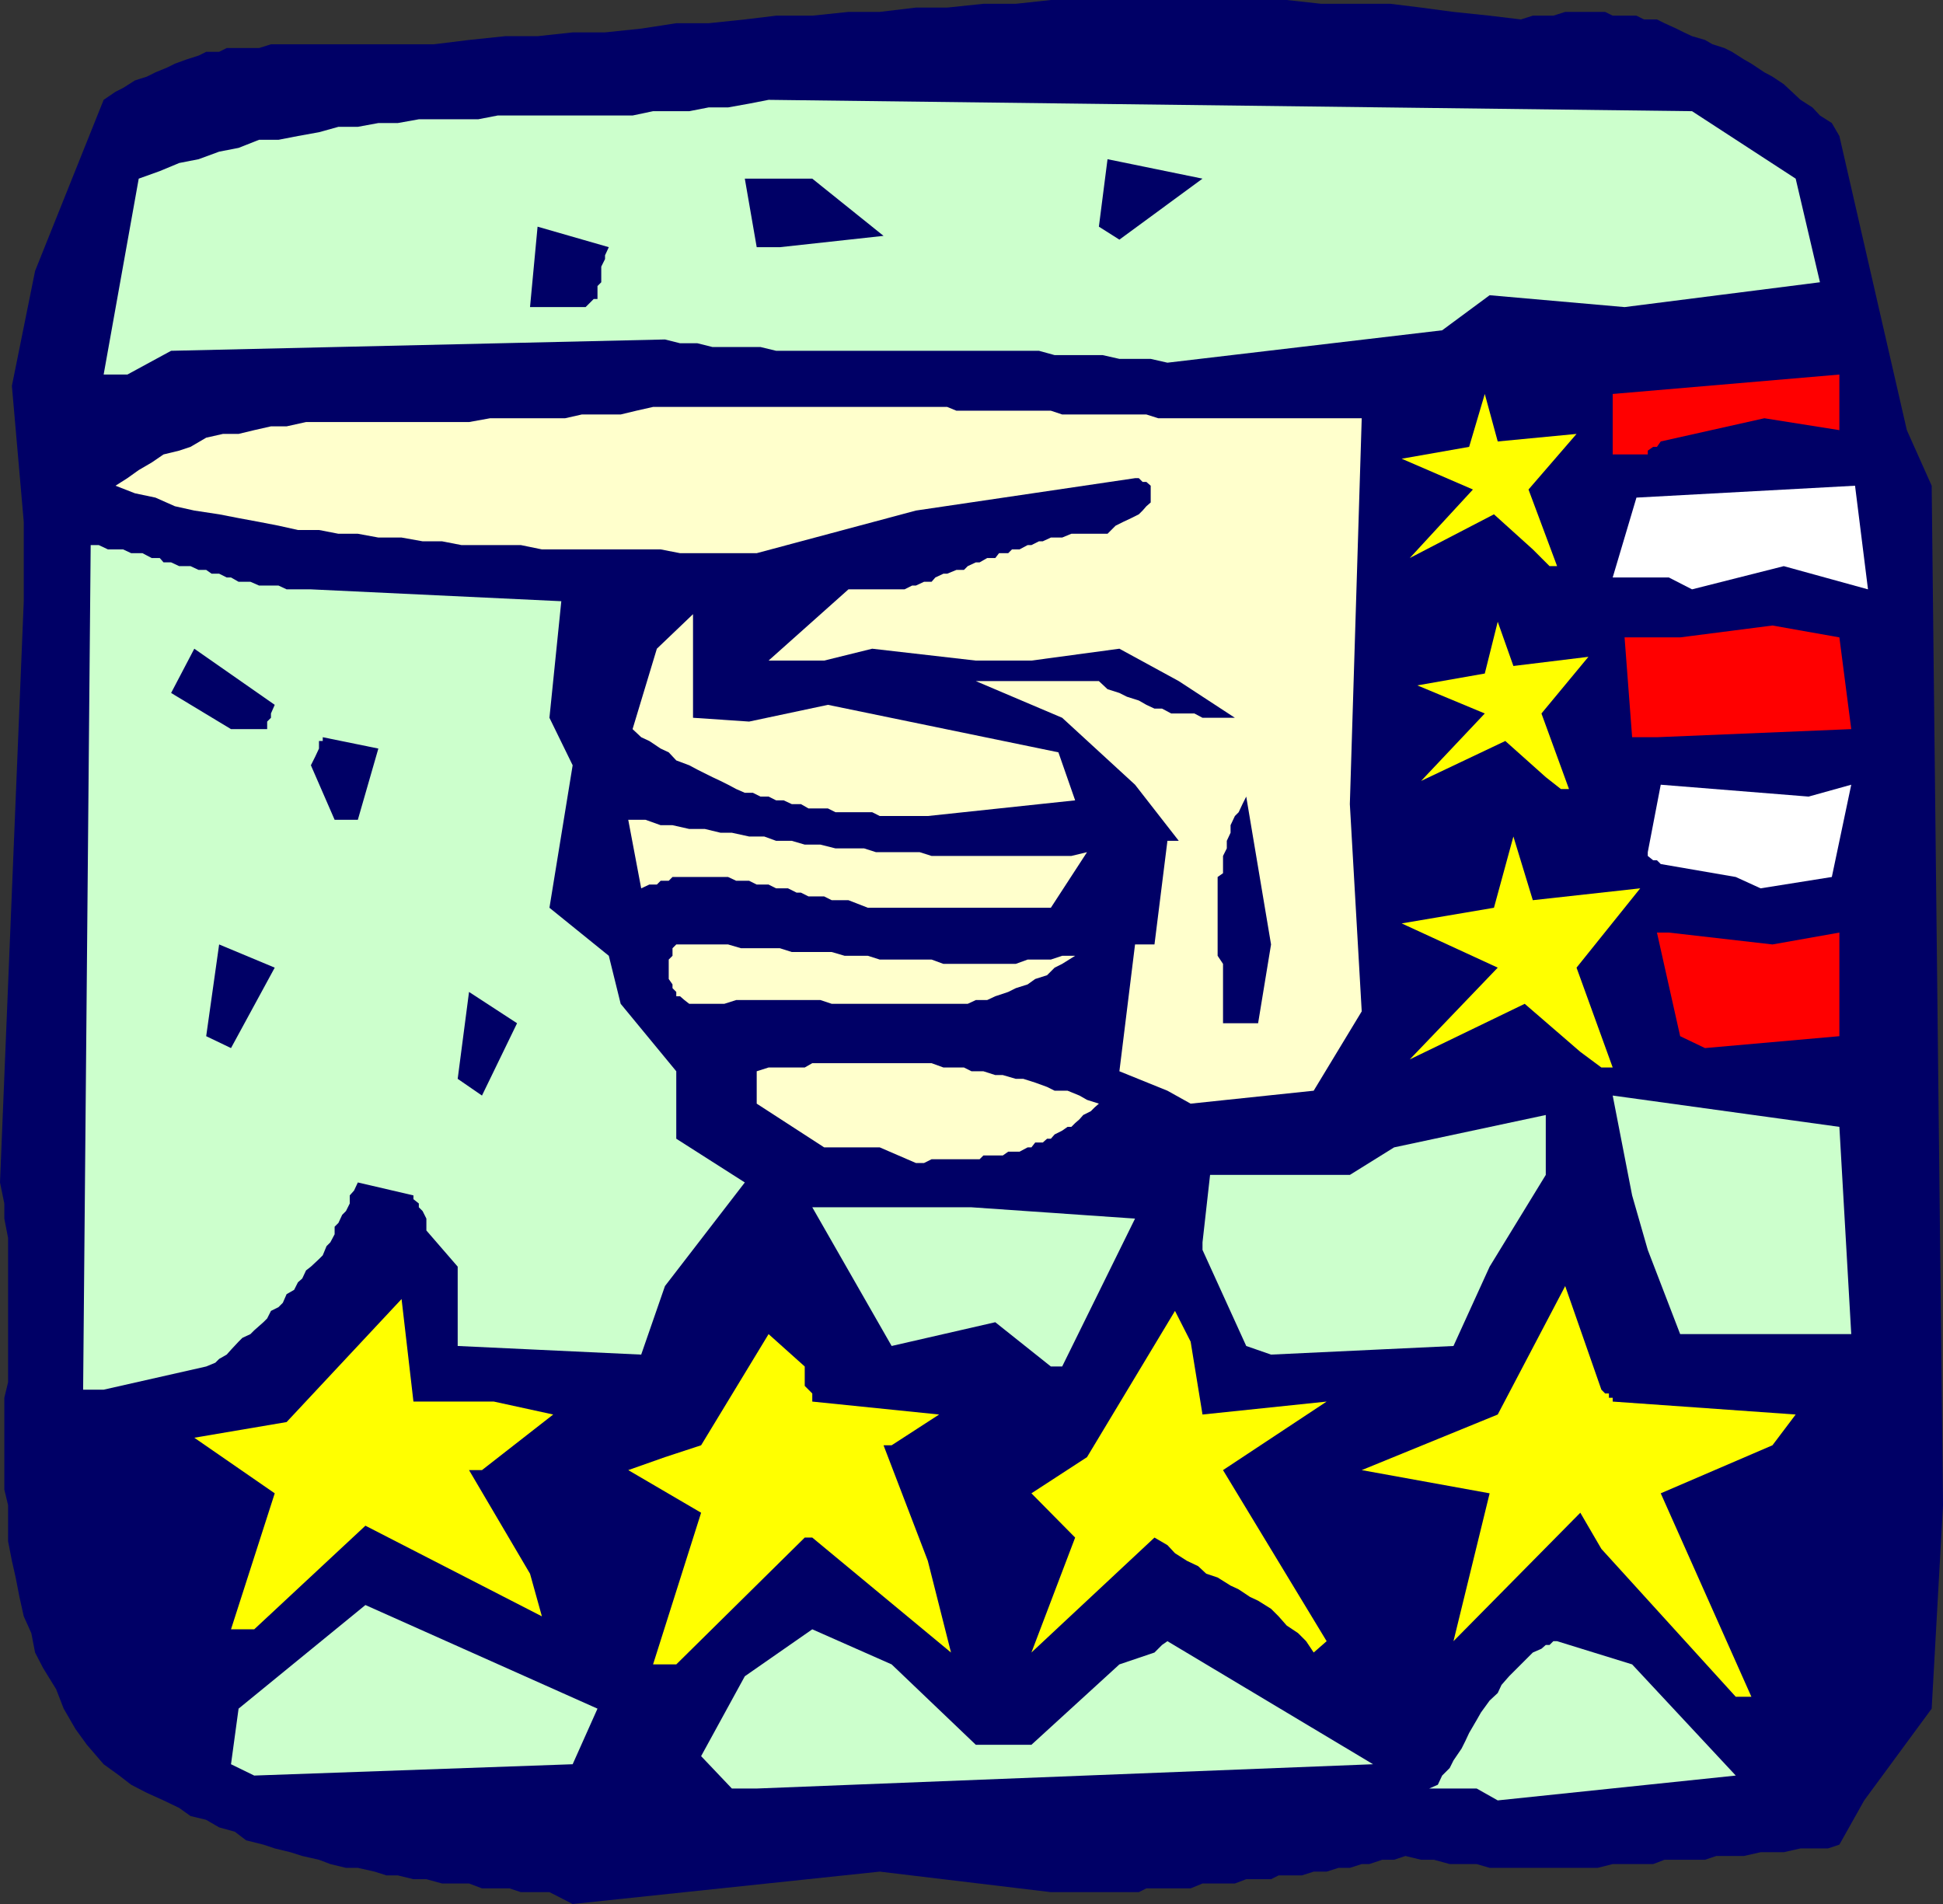 <svg xmlns="http://www.w3.org/2000/svg" width="360" height="352.801"><rect width="100%" height="100%" fill="#333333" stroke="none"/><path fill="#006" d="M101.8 350.602h-5.3l-2.098-.7h-5.101L86.902 349h-5L79 348.203h-2.398l-2.899-.703h-2.101l-2.2-.7-3.101-.698h-2.2l-2.898-.7-2.101-.8-3.102-.7-2.2-.699-2.898-.703-2.101-.7-3.2-.8-2.101-1.598-2.898-.8-2.399-1.399-2.902-.703-2.098-1.5-2.902-1.398-3.098-1.399-2.902-1.5L22.1 329l-2.898-2.098-3.101-3.601L14 320.402l-2.2-3.8L10.403 313 8 309.102l-1.5-2.899-.7-3.601-1.398-3.102-.8-3.598-.7-3.601-.699-3.098-.703-3.601v-6.7L.8 276v-17l.7-2.898v-26.7l-.7-3.601V223l-.8-3.898 4.402-107.7V96.703L2.203 71.5 6.5 50.203 19.203 18.5l2.2-1.5 1.398-.7L25 14.903l2.203-.699 1.598-.8L31 12.5l1.402-.7 2.2-.8 2.199-.7 1.402-.698h2.399l1.398-.7h6l2.203-.699h30.2l6.5-.8 6.699-.7h6l6.5-.703h6l6.699-.7 6.5-1h6L138 3.603l5.8-.7h6.7l6.703-.699H163l6.703-.8h5.797l6.703-.7h6l6.5-.703h43.7l6.398.703h12.8l5.7.7 6 .8 6.699.7 5.8.699 2.2-.7h3.8l2.2-.699h7.402l1.399.7h4.402l1.399.699H307l1.402.699 2.2 1L312 6l1.5.703 2.402.7 1.399.8 2.199.7 1.402.699 2.2 1.398 1.398.8 2.402 1.602 1.5.801 2.098 1.399L332 17l1.602 1.5 2.199 1.402 1.402 1.5 2.2 1.399 1.398 2.402 12.5 54.5L357.902 90 360 278.902l-2.098 37.7-12.5 17-4.601 8.199-2.098.699h-5.101l-3.102.703h-4.297l-3.101.7H318l-2.098.699h-7.5l-2.101.8h-7.5l-2.801.7h-20l-2.398-.7h-5l-2.899-.8h-2.402l-2.899-.7-2.101.7h-2.2l-2.398.8h-1.402l-2.2.7H248l-2.2.699h-2.398l-2.199.699h-4.3l-1.403.703h-4.598l-2.101.797h-6l-2.2.902h-8.199l-1.402.7h-16.297L163 346.8l-56.898 6-4.301-2.2"/><path fill="#cfc" d="m135.602 331.402-5.7-6 8.098-14.8 12.5-8.7 14.703 6.5 15.598 14.899h10.3l16.301-14.899 6.5-2.199.7-.703.699-.7 1-.698 38.101 22.8-114.199 4.5h-4.601m138 0H264.8l1.601-.699.801-1.703 1.399-1.398.699-1.399 1.5-2.203.699-1.398.703-1.5 1.399-2.399.8-1.402 1.598-2.2 1.5-1.398.703-1.5 1.399-1.601 4.398-4.399 1.602-.703.8-.7h.7l.699-.698h.699l13.902 4.3 19.2 20.598-44.102 4.602-3.898-2.2m-230.801-4.5 1.403-10.3 23.5-19.2 43 19.2-4.601 10.3-59 2.098-4.301-2.098"/><path fill="#ff0" d="M321.602 314.402 296.703 287l-3.902-6.7-23.5 23.802L276 276.703l-23.7-4.3 25.2-10.301L290 238.3l6.703 19.199.7.703h.699V259h.699v.703l33.902 2.399-4.3 5.699-20.7 8.902 16.797 37.7h-2.898M121 308.402l8.902-28.101-13.5-7.899 6.801-2.402 6.7-2.2 12.5-20.597 6.699 6v3.598l.699.699.699.703v1.5l23.5 2.399-8.797 5.699h-1.5l8.2 21.402 4.3 17-25.703-21.3h-1.398l-23.801 23.5H121m122.402-2.2L242 304.102l-1.5-1.5-2.098-1.399-1.5-1.703-1.402-1.398-2.398-1.5-1.5-.7-2.102-1.402-1.5-.7-2.398-1.5-2.102-.698-1.5-1.399-2.098-1-2.199-1.402-1.402-1.5-2.399-1.399-22.8 21.301 8.101-21.3-8.101-8.2 10.3-6.703 16.301-27.098 2.899 5.7 2.199 13.5 23-2.399-19.2 12.7 19.2 31.699-2.399 2.101M42.8 301.902l8.102-25.199L36 266.403l17.102-2.903 21.3-22.797 2.2 19H91.5l11 2.399-13.2 10.3h-2.398l11.301 19.2 2.2 7.898-32.7-16.797-20.601 19.2H42.8"/><path fill="#cfc" d="M15.402 257.5 16.801 101h1.5l1.699.8h2.8l1.5.7h2.102l1.7.902h1.5l.699.801h1.402l1.5.7h2.098l1.5.699h1.402l1 .699h1.399L42 107h.8l1.403.8h2.2l1.597.7h3.602l1.5.703h4.5l46.398 2.2L101.8 133l4.302 8.8-4.301 26.403 11 8.899L115 186l10.3 12.5V211l12.7 8.102-14.797 19.199L118.801 251l-34-1.598v-14.699L79 228v-2.2l-.7-1.398-.698-.699V223l-1-.797v-.703L66.3 219.102l-.7 1.5-.8.898v1.5l-.7 1.402-.699.7-.699 1.5-.703.699v1.402l-.797 1.5-.703.7-.7 1.699-.698.699-1.5 1.402-.899.7-.703 1.5-.797.699L54.5 239l-1.398.8-.7 1.602-.8.801-1.399.7-.703 1.398-.7.699-1.698 1.5-.7.703-1.5.7-.699.699-1.402 1.5L42 251l-1.398.8-.7.7-1.699.703-19 4.297h-3.8m179.3-4.297-10.3-8.203-19.2 4.402-14.703-25.699H180l30.3 2.098-13.5 27.402h-2.097m36.199-3.801-8.101-17.8v-1.399l1.402-12.5h25.899l8.199-5.101 28.101-6v11.101l-10.402 17-6.7 14.7L235.5 251l-4.598-1.598m80.398-2.199-6-15.601-2.898-10.102-3.601-18.5 42 5.8L343 247.204h-31.7"/><path fill="#ffc" d="M163 212.602h-10.297l-12.5-8.102v-6l2.2-.7h6.699l1.398-.8h22.102l2.199.8h3.8l1.399.7h2.203l2.2.703h1.398l2.402.7h1.399l2.199.699 2.199.8 1.402.7h2.399L200 203l1.402.8 2.2.7-.801.703-.7.7-1.398.699-.703.8-.797.7-.703.699h-.7l-1 .699-1.398.703-.699.797H194l-.797.703h-1.402l-.7.899h-.699l-1.5.8h-2.101l-1 .7h-3.598l-.703.699h-8.898l-1.399.699h-1.5L163 212.602m53.3-10.5-8.898-3.602 2.899-23.5h3.601l2.399-19.2h2.101l-8.101-10.398L196.8 133l-16-6.797h22.8l1.602 1.5 2.2.7 1.398.699 2.199.699 1.402.8 1.5.7h1.399l1.699.902h4.3l1.5.797h6l-10.398-6.797-11-6-16.3 2.2H180.8l-19.2-2.2-8.898 2.2h-10.3l14.8-13.2h10.399L169 108.5h.703l1.5-.7h1.399l.699-.8 1.5-.7h.699l1.703-.698h1.399l.699-.7 1.5-.699h.699l1.402-.8h1.5l.7-.903h1.699l.699-.7h1.402l1.5-.8h.7l1.398-.7h.703l1.5-.698h2.098l1.699-.7h6.703l1.5-1.5 1.399-.699 1.5-.703 1.398-.7.703-.698.7-.801.8-.7V90l-.8-.7h-.7l-.703-.698h-.7l-40.597 6-29.5 7.898H126l-3.598-.7h-22L96.5 101h-11l-3.598-.7h-3.601l-3.899-.698h-4.3l-3.801-.7h-3.598l-3.601-.699h-3.899l-3.601-.8-3.602-.7L44.203 96l-3.601-.7L36 94.603l-3.598-.801-3.601-1.598-3.801-.8L21.402 90l2.2-1.398 2.101-1.5 2.399-1.399 2.199-1.5 2.902-.703 2.098-.7 2.902-1.698 3.098-.7h2.902l2.899-.699L50.203 79h2.899l3.601-.797h30.2L90.8 77.5h13.902l3.098-.7h7.2l2.902-.698 3.098-.7h54.5l1.703.7h17.5l2.098.699h15.601l2.2.699H252.3l-2.2 71.5 2.2 38.402-8.899 14.7-22.8 2.398-4.301-2.398"/><path fill="#006" d="m84.8 199.902 2.102-16.101 8.899 5.8L89.3 203l-4.5-3.098"/><path fill="#ff0" d="M292.8 194.902 282.5 186l-21.297 10.3 16.297-17-17.797-8.198 17.098-2.899L280.402 155 284 166.8l19.902-2.198-11.8 14.699 6.699 18.5h-2.098l-3.902-2.899M286.402 144l-7.5-6.7-15.601 7.403 11.8-12.5-12.5-5.203 12.5-2.2 2.399-9.597 2.902 8.2 13.899-1.7-8.7 10.5 5.102 14h-1.5l-2.8-2.203M284 101.8l-7.2-6.5-15.597 8.102 11.7-12.699-13.2-5.703 12.5-2.2 2.899-9.8 2.398 8.8 14.602-1.398-8.899 10.301 5.297 14.2h-1.398L284 101.8"/><path fill="#006" d="m38.203 192 2.399-17 10.3 4.3-8.101 14.903L38.203 192"/><path fill="red" d="m311.3 192-4.3-19.2h2.203l19.2 2.2 12.398-2.2V192l-24.899 2.203-4.601-2.203"/><path fill="#006" d="M226.602 189.602v-11l-1-1.5V162.5l1-.7v-3.198l.699-1.399v-1.402l.699-1.5v-1.399l.8-1.699.7-.703.703-1.5.7-1.398L235.5 175l-2.398 14.602h-6.5"/><path fill="#ffc" d="m127.703 186-.902-.7-.801-.698h-.7v-.801l-.698-.7v-.699l-.7-1v-3.601l.7-.7v-1.398l.699-.703h9.601l2.399.703h7.199l2.203.7h7.399l2.398.699h4.3l2.2.699h9.602l2.199.8h13.402l2.2-.8h4.3l2.098-.7h2.402l-2.402 1.5-1.399.7-1.402 1.402-2.2.7-1.398 1-2.199.699-1.402.699-2.399.8-1.5.7h-2.101l-1.5.699h-25.2l-2.101-.7h-15.598l-2.199.7h-6.5m29.5-19.2h-3.101l-1.399-.698h-2.902l-1.399-.7h-.8l-1.602-.8h-2.2l-1.398-.7h-2.199l-1.402-.699h-2.399l-1.5-.703h-10.3l-.7.703h-1.5l-.699.7h-1.402l-1.5.699-2.399-12.7h3.2l2.8 1h2.2l3.101.7h2.899l2.898.699h2.102l3.199.699h2.8l2.2.8h2.902l2.399.7H152l2.8.703h5.302l2.199.7h8.101l2.2.699H198.5l2.902-.7-6.699 10.301h-33.902l-3.598-1.402"/><path fill="#fff" d="m321.602 162.5-13.899-2.398-.703-.7h-.7l-1-.8v-.7l2.403-12.5 27.399 2.2 7.898-2.2-3.598 17.098-13.199 2.102-4.601-2.102"/><path fill="#006" d="m62 151.902-4.398-10.101.8-1.598.7-1.5v-1.402h.699v-.7l10.3 2.102-3.8 13.2H62"/><path fill="#ffc" d="M164.402 151.203H163l-1.398-.703H154.8l-1.399-.7H149.8l-1.399-.8h-1.699l-1.5-.7H143.8l-1.399-.698h-1.5l-1.402-.7H138l-1.598-.699-1.5-.8-1.402-.7L132 144l-2.797-1.398-1.5-.801-2.402-.899-1.399-1.5-1.5-.699-2.101-1.402-1.5-.7-1.598-1.5 4.5-14.898 6.7-6.402V133l10.398.703 14.601-3.101 42.7 8.8 3.101 8.899-27.3 2.902h-7.5"/><path fill="#006" d="m42.8 135.102-11.097-6.7L36 120.203l14.902 10.399-.699 1.601V133l-.703.703v1.399h-6.7"/><path fill="red" d="m302.402 136.602-1.402-18.5h10.3l17.102-2.2 12.399 2.2 2.199 17-36 1.5h-4.598"/><path fill="#fff" d="M309.203 107h-10.402l4.402-14.797 40.5-2.203 2.399 19.203-15.602-4.3-17 4.3-4.297-2.203"/><path fill="red" d="M298.8 84.203V73l42-3.598v10.301L326.903 77.5l-19.199 4.3-.703 1h-.7l-1 .7v.703h-6.5"/><path fill="#cfc" d="m19.203 69.402 6.5-36.3 3.899-1.399 3.601-1.5 3.598-.703 3.8-1.398 3.602-.7 3.797-1.5h3.602l3.601-.699 3.899-.703 3.601-1h3.598l3.8-.7h3.602l3.899-.698h11l3.601-.7h25l3.797-.8h6.703l3.598-.7h3.601l3.899-.699 3.601-.703L313.5 20.602l19.203 12.5 4.5 19.199L301 56.902l-25-2.199-8.797 6.5-50.902 6-3.098-.703h-5.8l-3.102-.7h-8.899L192.5 65h-48.7l-2.898-.7H132l-2.797-.698H126l-2.797-.7L31.703 65l-8.101 4.402h-4.399"/><path fill="#006" d="M98.203 56.902 99.602 42l13.199 3.8-.7 1.5v.7l-.699 1.402v2.899l-.699.699v2.402H110l-.797.801-.703.7H98.203m42-11.103L138 33.103h12.5l13.203 10.601-19.203 2.098h-4.297M203.602 42l1.601-12.5 17.598 3.602-15.399 11.3-3.8-2.402"/></svg>
